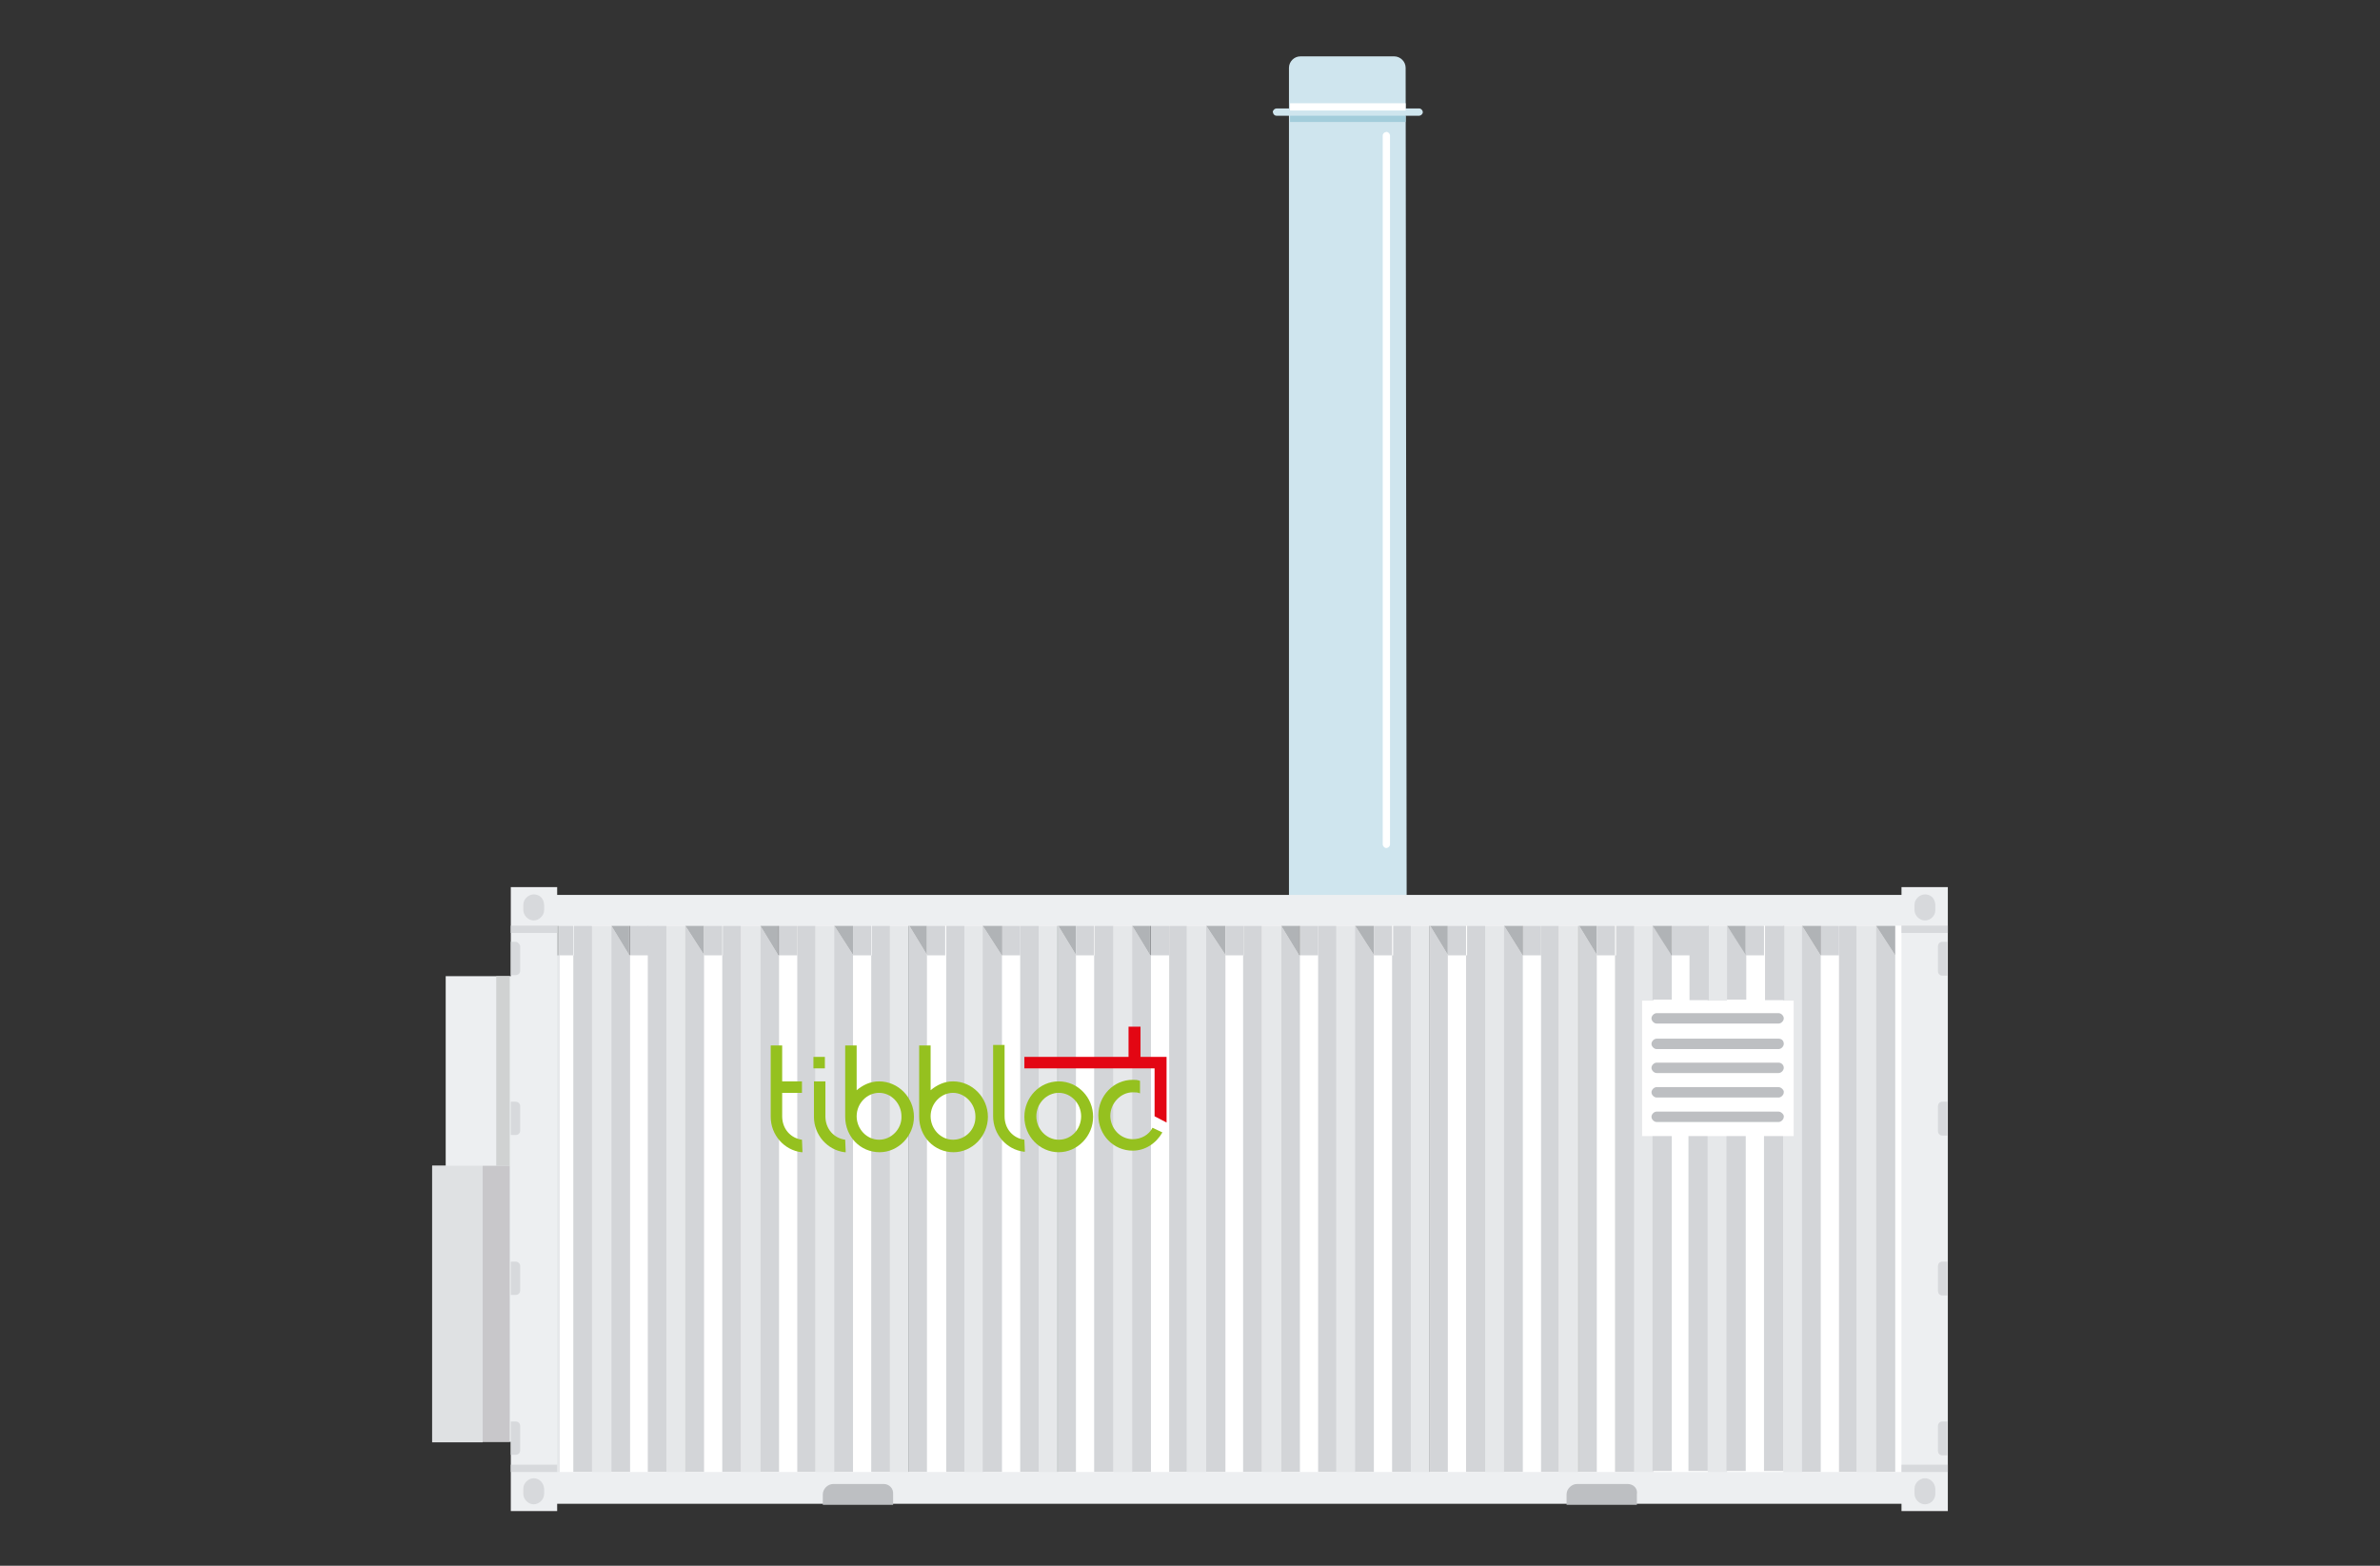 <?xml version="1.0" encoding="UTF-8"?>
<svg xmlns="http://www.w3.org/2000/svg" width="380" height="250" viewBox="0 0 380 250" fill="none">
  <rect x="0" y="0" width="380" height="250" fill="#333333" stroke="none"/>
  <path d="M85.3 155.863H71.162V199.939H85.3V155.863Z" fill="#EDEFF1"></path>
  <path d="M81.391 155.863H79.229V186.3H81.391V155.863Z" fill="#D0D2D2"></path>
  <path d="M83.138 186.134H69V230.21H83.138V186.134Z" fill="#EDEFF1"></path>
  <path d="M77.067 186.134H69V230.293H81.557H77.067V186.134Z" fill="#DFE1E3"></path>
  <path d="M81.391 186.134H77.067V230.21H81.391V186.134Z" fill="#C8C7CA"></path>
  <path d="M224.595 146.383H205.801V10.83C205.801 9.832 206.632 9 207.63 9H222.599C223.597 9 224.429 9.832 224.429 10.83L224.595 146.383Z" fill="#CFE5EE"></path>
  <path d="M203.805 18.48H226.591C226.841 18.48 227.173 18.231 227.173 17.898C227.173 17.649 226.924 17.316 226.591 17.316H203.805C203.555 17.316 203.223 17.566 203.223 17.898C203.306 18.314 203.555 18.48 203.805 18.48Z" fill="#CFE5EE"></path>
  <path d="M307.258 145.385H85.216V237.611H307.258V145.385Z" fill="white"></path>
  <path d="M89.375 147.797H86.298V235.283H89.375V147.797Z" fill="#E6E8EA"></path>
  <path d="M97.608 147.797H94.531V235.283H97.608V147.797Z" fill="#E6E8EA"></path>
  <path d="M94.531 147.797H91.62V152.537H91.537V235.033H94.531V147.797Z" fill="#D3D5D8"></path>
  <path d="M97.608 147.797V235.033H100.601V152.537H100.435V152.454L97.608 147.797Z" fill="#D3D5D8"></path>
  <path d="M91.537 147.797H89.375V152.537H91.537V147.797Z" fill="#D3D5D8"></path>
  <path d="M89.291 147.797H88.876V152.537H89.291V147.797Z" fill="#BFC2C4"></path>
  <path d="M100.435 147.797H97.608L100.435 152.454V147.797Z" fill="#B0B3B6"></path>
  <path d="M109.5 147.797H106.423V235.283H109.5V147.797Z" fill="#E6E8EA"></path>
  <path d="M106.423 147.797H103.429V152.537V235.033H106.423V147.797Z" fill="#D3D5D8"></path>
  <path d="M109.416 147.797V235.033H112.41V152.537V152.454L109.416 147.797Z" fill="#D3D5D8"></path>
  <path d="M103.512 147.797H100.601V152.537H103.512V147.797Z" fill="#D3D5D8"></path>
  <path d="M100.435 152.537H100.601L100.435 152.454V152.537Z" fill="#B0B3B6"></path>
  <path d="M100.435 147.797V152.454L100.601 152.537V147.797H100.435Z" fill="#929497"></path>
  <path d="M112.41 147.797H109.416L112.41 152.454V147.797Z" fill="#B0B3B6"></path>
  <path d="M121.392 147.797H118.315V235.283H121.392V147.797Z" fill="#E6E8EA"></path>
  <path d="M118.315 147.797H115.404V152.537H115.321V235.033H118.315V147.797Z" fill="#D3D5D8"></path>
  <path d="M121.392 147.797V235.033H124.386V152.537H124.219V152.454L121.392 147.797Z" fill="#D3D5D8"></path>
  <path d="M115.321 147.797H112.41V152.537H115.321V147.797Z" fill="#D3D5D8"></path>
  <path d="M124.219 147.797H121.392L124.219 152.454V147.797Z" fill="#B0B3B6"></path>
  <path d="M133.284 147.797H130.207V235.283H133.284V147.797Z" fill="#E6E8EA"></path>
  <path d="M130.207 147.797H127.296V152.537V235.033H130.207V147.797Z" fill="#D3D5D8"></path>
  <path d="M133.201 147.797V235.033H136.195V152.537V152.454L133.201 147.797Z" fill="#D3D5D8"></path>
  <path d="M127.296 147.797H124.386V152.537H127.296V147.797Z" fill="#D3D5D8"></path>
  <path d="M124.219 152.537H124.386L124.219 152.454V152.537Z" fill="#B0B3B6"></path>
  <path d="M124.219 147.797V152.454L124.386 152.537V147.797H124.219Z" fill="#929497"></path>
  <path d="M136.195 147.797H133.201L136.195 152.454V147.797Z" fill="#B0B3B6"></path>
  <path d="M145.176 147.797H142.099V235.283H145.176V147.797Z" fill="#E6E8EA"></path>
  <path d="M142.099 147.797H139.188V152.537H139.105V235.033H142.099V147.797Z" fill="#D3D5D8"></path>
  <path d="M145.176 147.797V235.033H148.003V152.537V152.454L145.176 147.797Z" fill="#D3D5D8"></path>
  <path d="M145.01 147.797V235.033H145.176V147.797H145.01Z" fill="#BFC2C4"></path>
  <path d="M139.105 147.797H136.195V152.537H139.105V147.797Z" fill="#D3D5D8"></path>
  <path d="M148.003 147.797H145.176L148.003 152.454V147.797Z" fill="#B0B3B6"></path>
  <path d="M157.068 147.797H153.991V235.283H157.068V147.797Z" fill="#E6E8EA"></path>
  <path d="M153.991 147.797H151.08V152.537V235.033H153.991V147.797Z" fill="#D3D5D8"></path>
  <path d="M156.902 147.797V235.033H159.979V152.537H159.896V152.454L156.902 147.797Z" fill="#D3D5D8"></path>
  <path d="M150.914 147.797H148.003V152.537H150.914V147.797Z" fill="#D3D5D8"></path>
  <path d="M159.896 147.797H156.902L159.896 152.454V147.797Z" fill="#B0B3B6"></path>
  <path d="M168.96 147.797H165.883V235.283H168.96V147.797Z" fill="#E6E8EA"></path>
  <path d="M165.883 147.797H162.889V152.537V235.033H165.883V147.797Z" fill="#D3D5D8"></path>
  <path d="M168.96 147.797V235.033H171.788V152.537V152.454L168.96 147.797Z" fill="#D3D5D8"></path>
  <path d="M168.794 147.797V235.033H168.96V147.797H168.794Z" fill="#BFC2C4"></path>
  <path d="M162.889 147.797H159.979V152.537H162.889V147.797Z" fill="#D3D5D8"></path>
  <path d="M159.896 152.537H159.979L159.896 152.454V152.537Z" fill="#B0B3B6"></path>
  <path d="M159.896 147.797V152.454L159.979 152.537V147.797H159.896Z" fill="#929497"></path>
  <path d="M171.788 147.797H168.96L171.788 152.454V147.797Z" fill="#B0B3B6"></path>
  <path d="M180.852 147.797H177.775V235.283H180.852V147.797Z" fill="#E6E8EA"></path>
  <path d="M177.775 147.797H174.781V152.537H174.698V235.033H177.775V147.797Z" fill="#D3D5D8"></path>
  <path d="M180.769 147.797V235.033H183.763V152.537H183.597V152.454L180.769 147.797Z" fill="#D3D5D8"></path>
  <path d="M174.698 147.797H171.788V152.537H174.698V147.797Z" fill="#D3D5D8"></path>
  <path d="M183.597 147.797H180.769L183.597 152.454V147.797Z" fill="#B0B3B6"></path>
  <path d="M192.578 147.797H189.501V235.283H192.578V147.797Z" fill="#E6E8EA"></path>
  <path d="M189.501 147.797H186.674V152.537V235.033H189.501V147.797Z" fill="#D3D5D8"></path>
  <path d="M192.578 147.797V235.033H195.655V152.537V152.454L192.578 147.797Z" fill="#D3D5D8"></path>
  <path d="M186.674 147.797H183.763V152.537H186.674V147.797Z" fill="#D3D5D8"></path>
  <path d="M183.597 152.537H183.763L183.597 152.454V152.537Z" fill="#B0B3B6"></path>
  <path d="M183.597 147.797V152.454L183.763 152.537V147.797H183.597Z" fill="#929497"></path>
  <path d="M195.655 147.797H192.578L195.655 152.454V147.797Z" fill="#B0B3B6"></path>
  <path d="M204.553 147.797H201.476V235.283H204.553V147.797Z" fill="#E6E8EA"></path>
  <path d="M201.476 147.797H198.566V152.537H198.482V235.033H201.476V147.797Z" fill="#D3D5D8"></path>
  <path d="M204.553 147.797V235.033H207.547V152.537H207.381V152.454L204.553 147.797Z" fill="#D3D5D8"></path>
  <path d="M198.566 147.797H195.655V152.537H198.566V147.797Z" fill="#D3D5D8"></path>
  <path d="M207.381 147.797H204.553L207.381 152.454V147.797Z" fill="#B0B3B6"></path>
  <path d="M216.445 147.797H213.368V235.283H216.445V147.797Z" fill="#E6E8EA"></path>
  <path d="M213.368 147.797H210.458V152.537V235.033H213.368V147.797Z" fill="#D3D5D8"></path>
  <path d="M216.362 147.797V235.033H219.356V152.537V152.454L216.362 147.797Z" fill="#D3D5D8"></path>
  <path d="M210.458 147.797H207.547V152.537H210.458V147.797Z" fill="#D3D5D8"></path>
  <path d="M207.381 152.537H207.547L207.381 152.454V152.537Z" fill="#B0B3B6"></path>
  <path d="M207.381 147.797V152.454L207.547 152.537V147.797H207.381Z" fill="#929497"></path>
  <path d="M219.356 147.797H216.362L219.356 152.454V147.797Z" fill="#B0B3B6"></path>
  <path d="M228.337 147.797H225.26V235.283H228.337V147.797Z" fill="#E6E8EA"></path>
  <path d="M225.26 147.797H222.433V152.537H222.267V235.033H225.26V147.797Z" fill="#D3D5D8"></path>
  <path d="M228.337 147.797V235.033H231.165V152.537V152.454L228.337 147.797Z" fill="#D3D5D8"></path>
  <path d="M228.171 147.797V235.033H228.338V147.797H228.171Z" fill="#BFC2C4"></path>
  <path d="M222.267 147.797H219.356V152.537H222.267V147.797Z" fill="#D3D5D8"></path>
  <path d="M231.165 147.797H228.337L231.165 152.454V147.797Z" fill="#B0B3B6"></path>
  <path d="M240.23 147.797H237.153V235.283H240.23V147.797Z" fill="#E6E8EA"></path>
  <path d="M237.153 147.797H234.242V152.537H234.076V235.033H237.153V147.797Z" fill="#D3D5D8"></path>
  <path d="M240.146 147.797V235.033H243.14V152.537H243.057V152.454L240.146 147.797Z" fill="#D3D5D8"></path>
  <path d="M234.076 147.797H231.165V152.537H234.076V147.797Z" fill="#D3D5D8"></path>
  <path d="M243.057 147.797H240.146L243.057 152.454V147.797Z" fill="#B0B3B6"></path>
  <path d="M251.955 147.797H248.878V235.283H251.955V147.797Z" fill="#E6E8EA"></path>
  <path d="M248.878 147.797H246.051V152.537V235.033H248.878V147.797Z" fill="#D3D5D8"></path>
  <path d="M252.122 147.797V235.033H254.949V152.537V152.454L252.122 147.797Z" fill="#D3D5D8"></path>
  <path d="M251.955 147.797V235.033H252.122V147.797H251.955Z" fill="#BFC2C4"></path>
  <path d="M246.051 147.797H243.14V152.537H246.051V147.797Z" fill="#D3D5D8"></path>
  <path d="M243.057 152.537H243.14L243.057 152.454V152.537Z" fill="#B0B3B6"></path>
  <path d="M243.057 147.797V152.454L243.14 152.537V147.797H243.057Z" fill="#929497"></path>
  <path d="M254.949 147.797H252.122L254.949 152.454V147.797Z" fill="#B0B3B6"></path>
  <path d="M264.014 147.797H260.937V235.283H264.014V147.797Z" fill="#E6E8EA"></path>
  <path d="M260.937 147.797H258.026V152.537H257.86V235.033H260.937V147.797Z" fill="#D3D5D8"></path>
  <path d="M263.847 147.797V159.606H266.924V152.454V152.287L263.847 147.797ZM266.924 181.228H263.847V234.867H266.924V181.228Z" fill="#D3D5D8"></path>
  <path d="M257.86 147.797H254.949V152.537H257.86V147.797Z" fill="#D3D5D8"></path>
  <path d="M266.841 147.797H263.847L266.841 152.454V147.797Z" fill="#B0B3B6"></path>
  <path d="M275.74 147.797H272.663V235.283H275.74V147.797Z" fill="#E6E8EA"></path>
  <path d="M272.663 147.797H269.752V152.537V159.689H272.829V147.713L272.663 147.797ZM272.663 181.228H269.586V234.867H272.663V181.228Z" fill="#D3D5D8"></path>
  <path d="M275.74 147.797V159.606H278.817V152.454V152.287L275.74 147.797ZM278.733 181.228H275.656V234.867H278.733V181.228Z" fill="#D3D5D8"></path>
  <path d="M269.835 147.797H266.924V152.537H269.835V147.797Z" fill="#D3D5D8"></path>
  <path d="M266.841 152.537H266.925L266.841 152.454V152.537Z" fill="#B0B3B6"></path>
  <path d="M266.841 147.797V152.454L266.924 152.537V147.797H266.841Z" fill="#929497"></path>
  <path d="M278.733 147.797H275.74L278.733 152.454V147.797Z" fill="#B0B3B6"></path>
  <path d="M287.798 147.797H284.721V235.283H287.798V147.797Z" fill="#E6E8EA"></path>
  <path d="M284.721 147.797H281.81V152.537V159.689H284.887V147.713L284.721 147.797ZM284.721 181.228H281.644V234.867H284.721V181.228Z" fill="#D3D5D8"></path>
  <path d="M287.715 147.797V235.033H290.709V152.537H290.625V152.454L287.715 147.797Z" fill="#D3D5D8"></path>
  <path d="M281.644 147.797H278.733V152.537H281.644V147.797Z" fill="#D3D5D8"></path>
  <path d="M290.625 147.797H287.715L290.625 152.454V147.797Z" fill="#B0B3B6"></path>
  <path d="M299.524 147.797H296.447V235.283H299.524V147.797Z" fill="#E6E8EA"></path>
  <path d="M296.447 147.797H293.619V152.537V235.033H296.447V147.797Z" fill="#D3D5D8"></path>
  <path d="M299.524 147.797V235.033H302.601V152.537L299.524 147.797Z" fill="#D3D5D8"></path>
  <path d="M293.619 147.797H290.709V152.537H293.619V147.797Z" fill="#D3D5D8"></path>
  <path d="M290.625 152.537H290.709L290.625 152.454V152.537Z" fill="#B0B3B6"></path>
  <path d="M290.625 147.797V152.454L290.709 152.537V147.797H290.625Z" fill="#929497"></path>
  <path d="M302.601 147.797H299.524L302.601 152.537V147.797Z" fill="#B0B3B6"></path>
  <path d="M87.794 235.033H304.929V147.797H87.794V235.033ZM309.753 240.106H82.722V142.89H309.753V240.106Z" fill="#EDEFF1"></path>
  <path d="M311 141.643H303.599V241.27H311V141.643Z" fill="#EDEFF1"></path>
  <path d="M88.959 141.643H81.557V241.27H88.959V141.643Z" fill="#EDEFF1"></path>
  <path d="M88.959 147.797H81.557V148.961H88.959V147.797Z" fill="#D7D9DC"></path>
  <path d="M82.306 150.375H81.557V155.697H82.306C82.722 155.697 83.054 155.447 83.054 154.948V151.04C83.054 150.874 82.722 150.375 82.306 150.375Z" fill="#D7D9DC"></path>
  <path d="M85.216 142.807C84.385 142.807 83.553 143.555 83.553 144.47V145.302C83.553 146.133 84.302 146.965 85.216 146.965C86.048 146.965 86.88 146.216 86.88 145.302V144.47C86.797 143.306 86.048 142.807 85.216 142.807Z" fill="#D7D9DC"></path>
  <path d="M88.959 233.869H81.557V235.033H88.959V233.869Z" fill="#D7D9DC"></path>
  <path d="M82.306 226.966H81.557V232.289H82.306C82.722 232.289 83.054 232.039 83.054 231.54V227.715C83.054 227.216 82.722 226.966 82.306 226.966Z" fill="#D7D9DC"></path>
  <path d="M82.306 175.905H81.557V181.228H82.306C82.722 181.228 83.054 180.978 83.054 180.479V176.57C83.054 176.238 82.722 175.905 82.306 175.905Z" fill="#D7D9DC"></path>
  <path d="M82.306 201.436H81.557V206.758H82.306C82.722 206.758 83.054 206.509 83.054 206.01V202.101C83.054 201.768 82.722 201.436 82.306 201.436Z" fill="#D7D9DC"></path>
  <path d="M85.216 236.031C84.385 236.031 83.553 236.779 83.553 237.694V238.526C83.553 239.357 84.302 240.189 85.216 240.189C86.048 240.189 86.88 239.441 86.88 238.526V237.694C86.797 236.696 86.048 236.031 85.216 236.031Z" fill="#D7D9DC"></path>
  <path d="M311 233.869H303.599V235.033H311V233.869Z" fill="#D7D9DC"></path>
  <path d="M310.917 226.966H310.168C309.753 226.966 309.42 227.216 309.42 227.715V231.623C309.42 232.039 309.669 232.372 310.168 232.372H310.917V226.966Z" fill="#D7D9DC"></path>
  <path d="M307.341 236.031C306.509 236.031 305.678 236.779 305.678 237.694V238.526C305.678 239.357 306.426 240.189 307.341 240.189C308.256 240.189 309.004 239.441 309.004 238.526V237.694C308.921 236.696 308.173 236.031 307.341 236.031Z" fill="#D7D9DC"></path>
  <path d="M311 147.797H303.599V148.961H311V147.797Z" fill="#D7D9DC"></path>
  <path d="M310.917 150.375H310.168C309.753 150.375 309.42 150.624 309.42 151.123V155.032C309.42 155.447 309.669 155.78 310.168 155.78H310.917V150.375Z" fill="#D7D9DC"></path>
  <path d="M310.917 201.436H310.168C309.753 201.436 309.42 201.685 309.42 202.184V206.093C309.42 206.509 309.669 206.841 310.168 206.841H310.917V201.436Z" fill="#D7D9DC"></path>
  <path d="M310.917 175.905H310.168C309.753 175.905 309.42 176.155 309.42 176.654V180.562C309.42 180.978 309.669 181.311 310.168 181.311H310.917V175.905Z" fill="#D7D9DC"></path>
  <path d="M307.341 142.807C306.509 142.807 305.678 143.555 305.678 144.47V145.302C305.678 146.133 306.426 146.965 307.341 146.965C308.256 146.965 309.004 146.216 309.004 145.302V144.47C308.921 143.306 308.172 142.807 307.341 142.807Z" fill="#D7D9DC"></path>
  <path d="M141.101 236.946H133.034C132.203 236.946 131.371 237.694 131.371 238.609V240.272H142.598V238.609C142.681 237.611 141.933 236.946 141.101 236.946Z" fill="#BDBFC2"></path>
  <path d="M259.856 236.946H251.789C250.957 236.946 250.126 237.694 250.126 238.609V240.272H261.353V238.609C261.519 237.611 260.77 236.946 259.856 236.946Z" fill="#BDBFC2"></path>
  <path d="M224.429 18.48H205.967V19.478H224.429V18.48Z" fill="#A3CDDB"></path>
  <path d="M224.429 16.485H205.967V17.649H224.429V16.485Z" fill="white"></path>
  <path d="M220.77 21.641V134.823C220.77 135.073 221.019 135.406 221.352 135.406C221.601 135.406 221.934 135.156 221.934 134.823V21.641C221.934 21.391 221.685 21.058 221.352 21.058C220.936 21.142 220.77 21.391 220.77 21.641Z" fill="white"></path>
  <path d="M286.384 159.772H262.184V181.394H286.384V159.772Z" fill="white"></path>
  <path d="M283.972 161.768H264.513C264.097 161.768 263.681 162.184 263.681 162.599C263.681 163.015 264.097 163.431 264.513 163.431H283.972C284.388 163.431 284.804 163.015 284.804 162.599C284.804 162.184 284.388 161.768 283.972 161.768Z" fill="#BDBFC2"></path>
  <path d="M283.972 165.843H264.513C264.097 165.843 263.681 166.258 263.681 166.674C263.681 167.09 264.097 167.506 264.513 167.506H283.972C284.388 167.506 284.804 167.09 284.804 166.674C284.804 166.092 284.388 165.843 283.972 165.843Z" fill="#BDBFC2"></path>
  <path d="M283.972 169.668H264.513C264.097 169.668 263.681 170.084 263.681 170.5C263.681 170.915 264.097 171.331 264.513 171.331H283.972C284.388 171.331 284.804 170.915 284.804 170.5C284.804 170.001 284.388 169.668 283.972 169.668Z" fill="#BDBFC2"></path>
  <path d="M283.972 173.577H264.513C264.097 173.577 263.681 173.992 263.681 174.408C263.681 174.824 264.097 175.24 264.513 175.24H283.972C284.388 175.24 284.804 174.824 284.804 174.408C284.887 174.076 284.388 173.577 283.972 173.577Z" fill="#BDBFC2"></path>
  <path d="M283.972 177.485H264.513C264.097 177.485 263.681 177.901 263.681 178.317C263.681 178.733 264.097 179.148 264.513 179.148H283.972C284.388 179.148 284.804 178.733 284.804 178.317C284.887 177.984 284.388 177.485 283.972 177.485Z" fill="#BDBFC2"></path>
  <mask id="mask0_5_1905" style="mask-type:luminance" maskUnits="userSpaceOnUse" x="98" y="145" width="113" height="41">
    <path d="M210.707 145.219H98.439V185.302H210.707V145.219Z" fill="white"></path>
  </mask>
  <g mask="url(#mask0_5_1905)">
    <path d="M163.555 181.976C161.725 181.726 160.395 180.23 160.395 178.234V166.841H158.565V178.234C158.565 181.144 160.727 183.556 163.472 183.889C163.472 183.889 163.472 183.889 163.638 183.889L163.555 181.976Z" fill="#95C11F"></path>
  </g>
  <mask id="mask1_5_1905" style="mask-type:luminance" maskUnits="userSpaceOnUse" x="98" y="145" width="113" height="41">
    <path d="M210.707 145.219H98.439V185.302H210.707V145.219Z" fill="white"></path>
  </mask>
  <g mask="url(#mask1_5_1905)">
    <path d="M169.043 172.662C165.966 172.662 163.555 175.24 163.555 178.317C163.555 181.394 165.966 183.972 169.043 183.972C172.037 183.972 174.532 181.394 174.532 178.317C174.532 175.24 172.12 172.662 169.043 172.662ZM169.043 181.976C167.047 181.976 165.467 180.23 165.467 178.234C165.467 176.155 167.131 174.491 169.043 174.491C171.039 174.491 172.619 176.238 172.619 178.234C172.619 180.23 171.122 181.976 169.043 181.976Z" fill="#95C11F"></path>
  </g>
  <mask id="mask2_5_1905" style="mask-type:luminance" maskUnits="userSpaceOnUse" x="98" y="145" width="113" height="41">
    <path d="M210.707 145.219H98.439V185.302H210.707V145.219Z" fill="white"></path>
  </mask>
  <g mask="url(#mask2_5_1905)">
    <path d="M140.353 172.662C138.939 172.662 137.775 173.244 136.777 174.076V166.924H134.947V178.317C134.947 181.477 137.359 183.972 140.436 183.972C143.43 183.972 145.924 181.394 145.924 178.317C145.924 175.24 143.43 172.662 140.353 172.662ZM140.353 181.976C138.357 181.976 136.777 180.23 136.777 178.234C136.777 176.155 138.44 174.491 140.353 174.491C142.348 174.491 143.929 176.238 143.929 178.234C144.012 180.23 142.348 181.976 140.353 181.976Z" fill="#95C11F"></path>
  </g>
  <mask id="mask3_5_1905" style="mask-type:luminance" maskUnits="userSpaceOnUse" x="98" y="145" width="113" height="41">
    <path d="M210.707 145.219H98.439V185.302H210.707V145.219Z" fill="white"></path>
  </mask>
  <g mask="url(#mask3_5_1905)">
    <path d="M152.162 172.662C150.748 172.662 149.584 173.244 148.586 174.076V166.924H146.756V178.317C146.756 181.477 149.168 183.972 152.245 183.972C155.239 183.972 157.733 181.394 157.733 178.317C157.733 175.24 155.239 172.662 152.162 172.662ZM152.162 181.976C150.166 181.976 148.586 180.23 148.586 178.234C148.586 176.155 150.249 174.491 152.162 174.491C154.074 174.491 155.737 176.238 155.737 178.234C155.821 180.23 154.241 181.976 152.162 181.976Z" fill="#95C11F"></path>
  </g>
  <mask id="mask4_5_1905" style="mask-type:luminance" maskUnits="userSpaceOnUse" x="98" y="145" width="113" height="41">
    <path d="M210.707 145.219H98.439V185.302H210.707V145.219Z" fill="white"></path>
  </mask>
  <g mask="url(#mask4_5_1905)">
    <path d="M131.704 168.753H129.874V170.583H131.704V168.753Z" fill="#95C11F"></path>
  </g>
  <mask id="mask5_5_1905" style="mask-type:luminance" maskUnits="userSpaceOnUse" x="98" y="145" width="113" height="41">
    <path d="M210.707 145.219H98.439V185.302H210.707V145.219Z" fill="white"></path>
  </mask>
  <g mask="url(#mask5_5_1905)">
    <path d="M134.947 181.976C133.118 181.726 131.787 180.23 131.787 178.234V172.662H129.957V178.317C129.957 181.228 132.12 183.639 134.864 183.972C134.864 183.972 134.864 183.972 135.03 183.972L134.947 181.976Z" fill="#95C11F"></path>
  </g>
  <mask id="mask6_5_1905" style="mask-type:luminance" maskUnits="userSpaceOnUse" x="98" y="145" width="113" height="41">
    <path d="M210.707 145.219H98.439V185.302H210.707V145.219Z" fill="white"></path>
  </mask>
  <g mask="url(#mask6_5_1905)">
    <path d="M128.045 181.976C126.215 181.726 124.885 180.23 124.885 178.234V174.491H128.045V172.662H124.885V166.924H123.055V178.317C123.055 181.228 125.217 183.639 127.962 183.972C127.962 183.972 127.962 183.972 128.128 183.972L128.045 181.976Z" fill="#95C11F"></path>
  </g>
  <mask id="mask7_5_1905" style="mask-type:luminance" maskUnits="userSpaceOnUse" x="98" y="145" width="113" height="41">
    <path d="M210.707 145.219H98.439V185.302H210.707V145.219Z" fill="white"></path>
  </mask>
  <g mask="url(#mask7_5_1905)">
    <path d="M184.012 180.063C183.43 181.228 182.183 181.893 180.852 181.893C178.856 181.893 177.276 180.146 177.276 178.151C177.276 176.155 178.94 174.408 180.852 174.408C181.268 174.408 181.684 174.408 182.017 174.575V172.579C181.601 172.412 181.268 172.412 180.852 172.412C177.775 172.412 175.364 174.99 175.364 178.067C175.364 181.228 177.775 183.722 180.852 183.722C182.848 183.722 184.595 182.558 185.592 180.812L184.012 180.063Z" fill="#95C11F"></path>
  </g>
  <mask id="mask8_5_1905" style="mask-type:luminance" maskUnits="userSpaceOnUse" x="98" y="145" width="113" height="41">
    <path d="M210.707 145.219H98.439V185.302H210.707V145.219Z" fill="white"></path>
  </mask>
  <g mask="url(#mask8_5_1905)">
    <path d="M180.187 163.93V168.753H179.688H163.555V170.583H184.345V178.234L186.258 179.232V168.753H182.1V163.93H180.187Z" fill="#E30613"></path>
  </g>
</svg>

